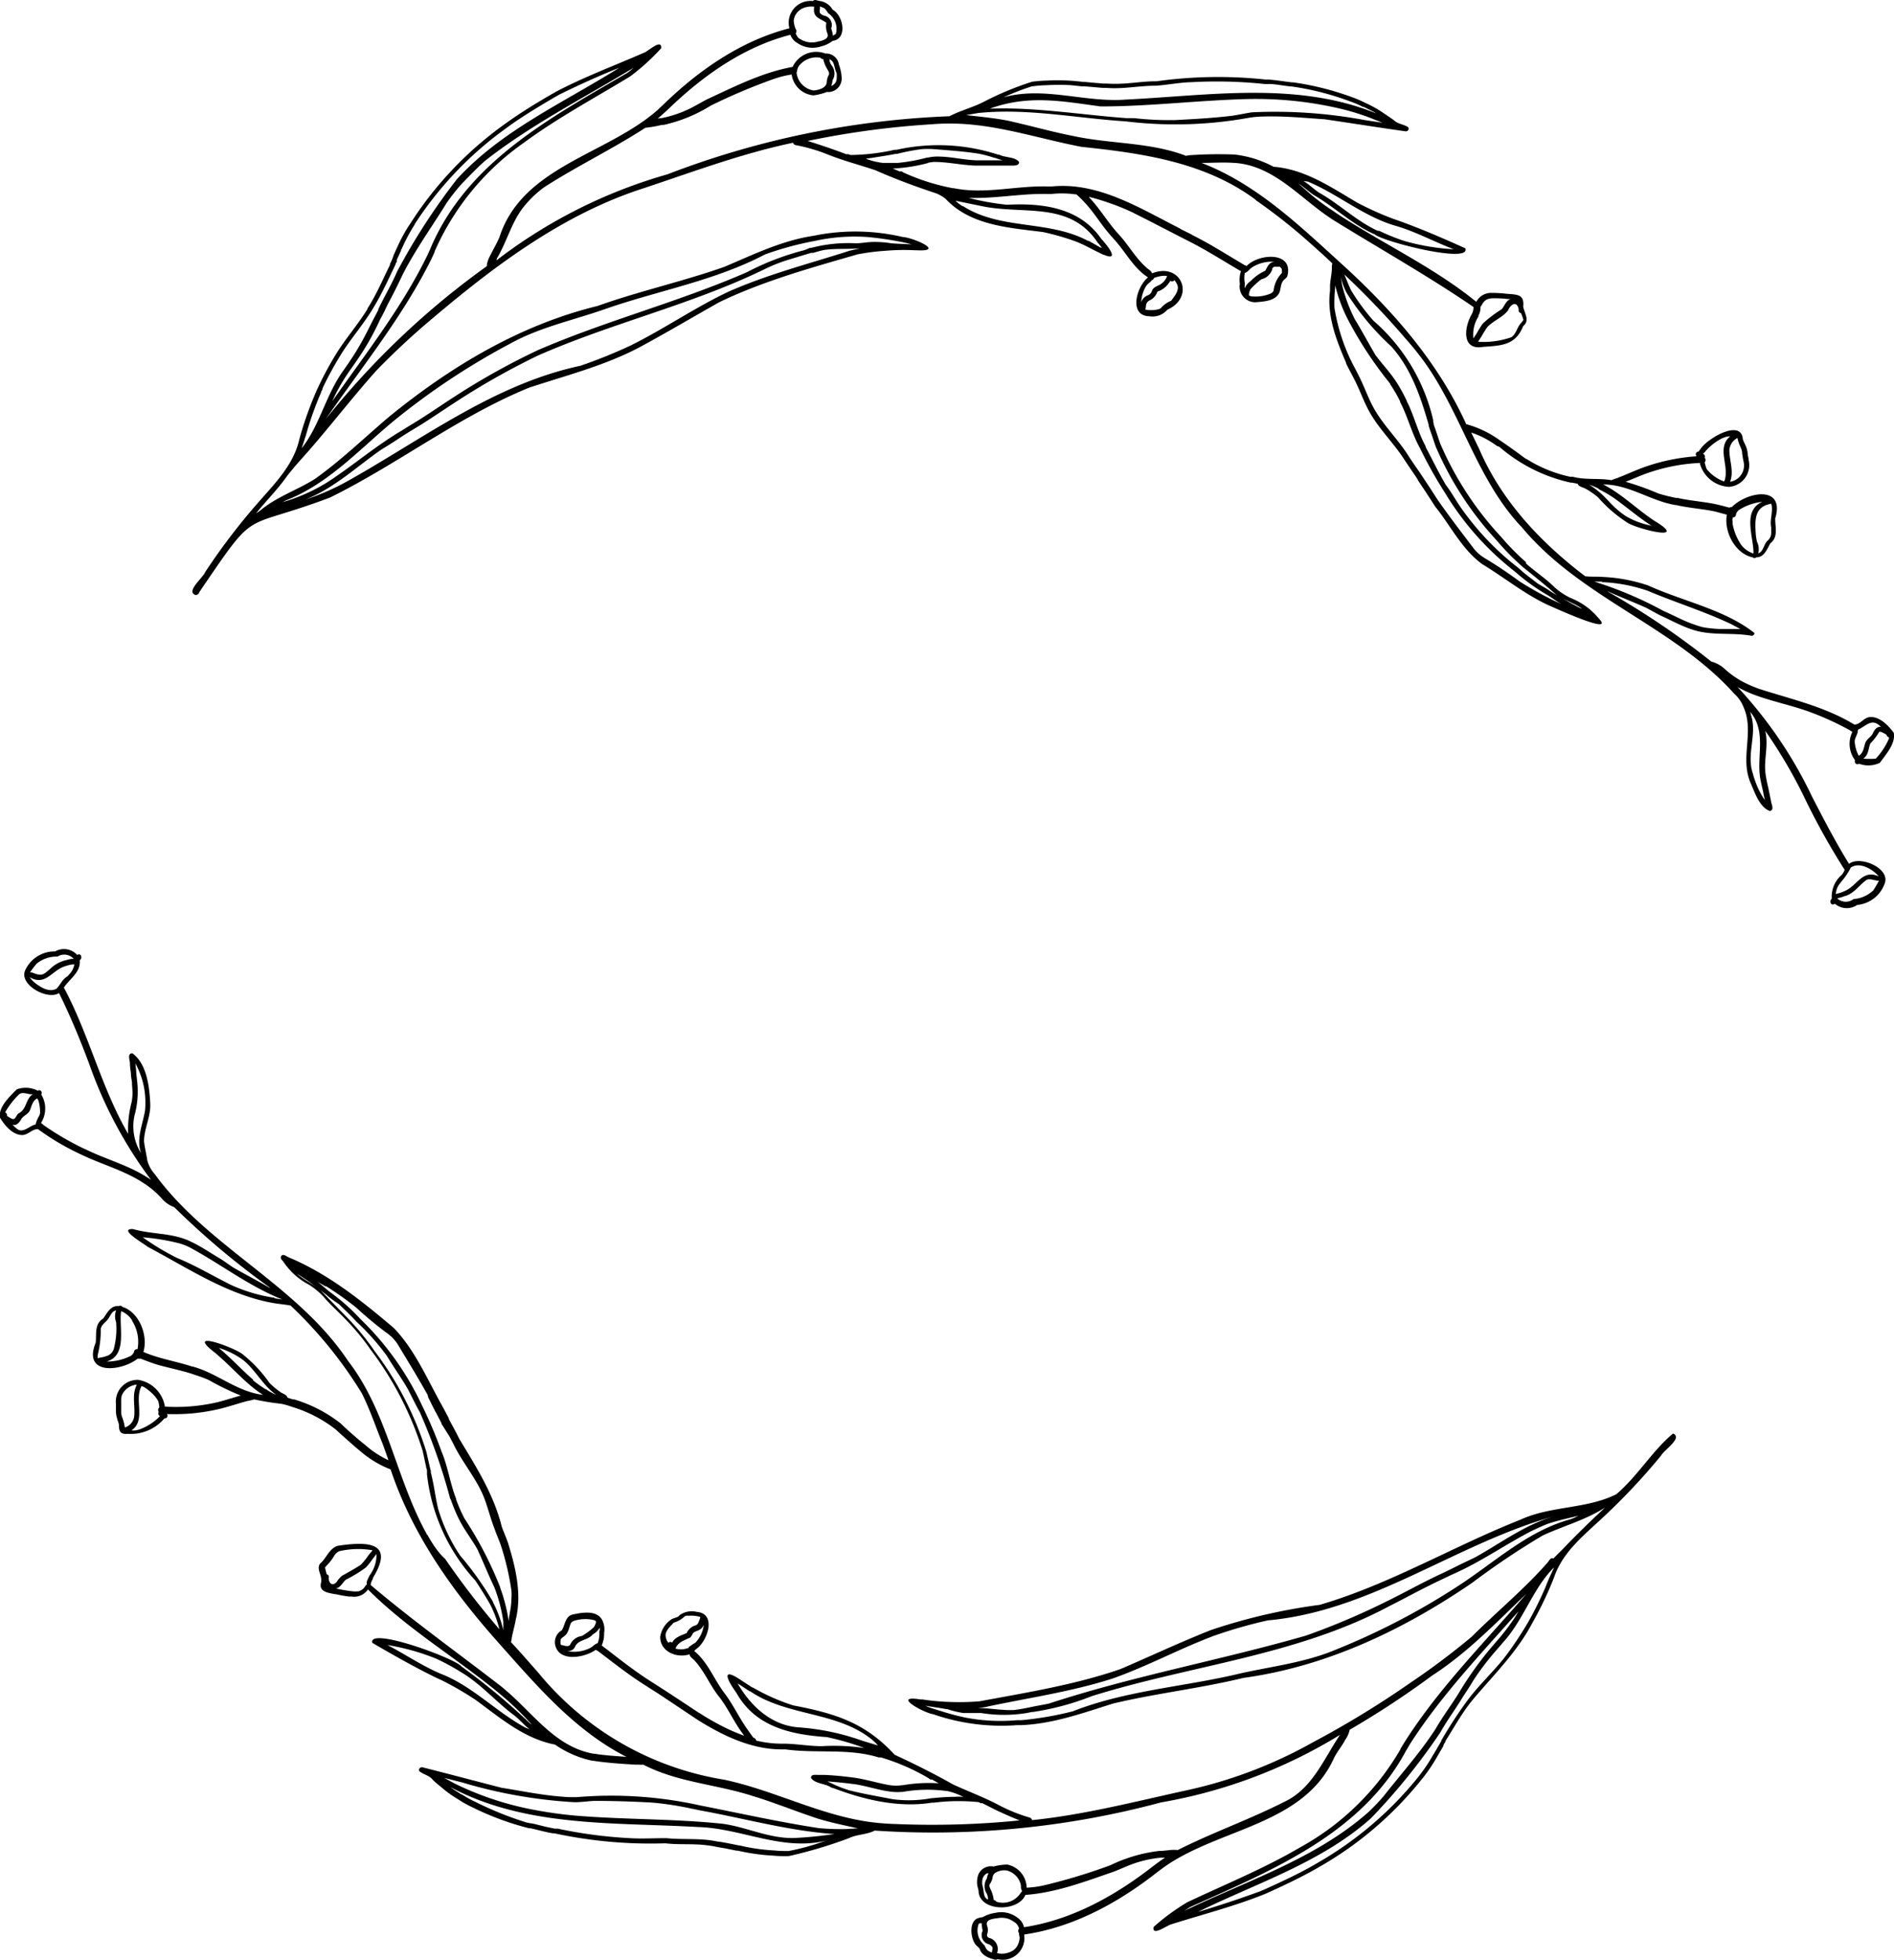 <svg xmlns="http://www.w3.org/2000/svg" viewBox="0 0 212.38 219.66"><g id="Слой_2" data-name="Слой 2"><g id="Слой_1-2" data-name="Слой 1"><path d="M212.35,82.13c-.6-.82-1.63-1.88-2.72-1.75-.66.08-1,.8-1.69.84-3.26-2-7.05-2.84-10.66-4h0a16.25,16.25,0,0,1-1.77-.76l0,0A10.16,10.16,0,0,1,193.42,75h0a3.52,3.52,0,0,0-1.53-.85,88.82,88.82,0,0,0-11.68-7.88l.18.06c1.38.62,2.79,1.16,4.17,1.78h0c.56.29,1.1.61,1.66.89h0c1.13.51,2.23,1.12,3.4,1.52h0l.18.06h0c2.14.71,4.42.28,6.6.68a.31.31,0,0,0,.33-.31c-3.36-2.65-8-3.54-11.92-5.33h0a18.51,18.51,0,0,0-5-.95h0c-.68-.06-1.38,0-2.06-.08-5-3.8-9.39-8.45-11.89-14.28v0l-.89-1.83a10.41,10.41,0,0,1,2.7,1.37l0,0,.31.21L168,50l.15.1a18.15,18.15,0,0,0,8,4h.15l.61.12c.12.35.62.39.9.57h0a4.43,4.43,0,0,1,.59.36h0a7.94,7.94,0,0,1,.8.6h0l0,0h0l0,0a15.37,15.37,0,0,0,3.39,2.9c1.23.69,6.88,2.11,2.9-.29h0l-.09-.06h0c-1.91-1.28-3.56-2.94-5.63-4,2.93,0,5.34,1.87,8.17,2.32h0l.07,0h0c1.3.3,2.65.4,4,.65.55.11,1.08.28,1.63.42-.36,1.88.93,4.38,2.89,4.78a.28.28,0,0,0,.4,0c.91,0,1.21-.92,1.58-1.57.92-.69.54-1.81.55-2.79h0c1.14-3.79-3.19-3-4.88-1.26a.34.34,0,0,0-.26.05c-.64-.17-1.29-.35-2-.48h0c-1.27-.22-2.56-.33-3.81-.61h0l-.16,0h0a19.3,19.3,0,0,1-2-.5A31.5,31.5,0,0,0,182.29,54c.85-.33,1.67-.71,2.53-1a20.33,20.33,0,0,1,5.81-1.11s0,.08,0,.13h0a3.59,3.59,0,0,0,3.23,2.55,2.44,2.44,0,0,0,2.22-3c0-.21-.07-.41-.1-.61h0v0h0s0-.05,0-.08h0a3,3,0,0,0-.24-.94h0l-.16-.34h0a2.39,2.39,0,0,1-.15-.37h0a.06.06,0,0,0,0,0h0v0a0,0,0,0,1,0,0h0c-.18-2.37-4.11,0-4.78,1.14h0c-.07.08-.12.17-.19.25a.3.3,0,0,0-.21.52,22.14,22.14,0,0,0-5.68,1.15h0c-1.07.37-2.09.86-3.15,1.26l.05,0a7.19,7.19,0,0,0-.78.27c-1.43-.25-2.91,0-4.32-.38h-.05l-.24,0h0a15,15,0,0,1-4.91-2l0,0-.06,0,0,0c-.87-.65-1.74-1.28-2.63-1.89l0,0-.09-.06,0,0-.31-.21,0,0a11.68,11.68,0,0,0-3.67-1.74c-3.25-7.15-8.53-13.06-14.32-18.28-4.65-4.24-9.38-8.71-15.36-11,1.22,0,2.43-.09,3.65,0h.09c4.3.31,7.17,3.78,10.51,6.05h0l0,0h0l.46.31c5.25,3.25,10.75,6.34,15.79,9.79a1.63,1.63,0,0,1-.21.83h0s0,0,0,0h0c-.84,1.45-1.15,4.07,1.29,3.64,2.07-.15,3.62-.17,4.49-2.33.79-.64.13-1.43,0-2.2.15-1.31-.62-1.33-1.68-1.41h-.07a14.89,14.89,0,0,0-1.64-.11h-.14a1.87,1.87,0,0,0-1.73,1c-4.78-3.89-10.5-6.52-15.64-9.9h0l-.48-.33,0,0a24.39,24.39,0,0,1-2.76-2.09s0,0,0,0c-.35-.32-.7-.63-1.06-.92l.19.11h0c.54.37,1,.82,1.56,1.18h0c2.31,1.34,4.25,3.24,6.7,4.35h0l.06,0c.71.8,10.89,3.4,10.2,1.6-2.51-1.13-5.11-2.26-7.73-3.18h0l-.43-.15,0,0a34.78,34.78,0,0,1-4-1.81c-2.93-1.73-5.85-3.73-9.35-4a12,12,0,0,0-4.39-1.37h0a46.81,46.81,0,0,0-4.74.06H134c-.33,0-.67,0-1,.09-4-1.54-8.41-1.32-12.58-2.21h0c-2.52-.49-5-1.21-7.48-1.75h0c-1.52-.29-3.06-.43-4.6-.61l1.33-.23h0c5.51-.57,11,.58,16.53.93h0l.7.08h0A46.23,46.23,0,0,0,140,13.21l.38-.06h0a11.88,11.88,0,0,1,1.33-.09h0c2.29-.07,4.56.16,6.84.31,3,.44,6.07.93,9,1.34.26.08.53-.22.35-.45-.5-.35-1.17-.34-1.63-.81-.38-.27-.77-.53-1.16-.79l0,0a12.54,12.54,0,0,0-2-1.12l0,0a12.88,12.88,0,0,0-1.67-.71h0A32.23,32.23,0,0,0,145,9.23h-.16c-.86-.1-1.72-.25-2.58-.31h-.32a49.73,49.73,0,0,0-12.25.19h-.12c-1.2,0-2.39.19-3.6.26h-.08a14.1,14.1,0,0,1-1.72,0h0l-.39,0h0l-1-.08h0l-1.17-.11h-.17a22.47,22.47,0,0,0-4-.15,16.21,16.21,0,0,0-1.7.13h0a34.16,34.16,0,0,0-5.21,2.14c-1.29.7-2.82,1.08-4.07,1.73a98.42,98.42,0,0,0-31.62,6.51,56.93,56.93,0,0,0-19.15,9.63L55.7,29v0c1.15-1.9,1.66-4.16,3.09-5.9A12.07,12.07,0,0,1,61,21c3.69-2.38,7.68-4.29,11.37-6.68A12.49,12.49,0,0,0,74.2,14h0l.06,0h.16a17,17,0,0,0,5.28-2.16,64.85,64.85,0,0,1,6.93-2.94,11.31,11.31,0,0,1,2.15-.55l0,.06a2.72,2.72,0,0,0,2.43,2.28,6.43,6.43,0,0,0,1.51-.38,1.51,1.51,0,0,0,1.66-1.5h0a4.71,4.71,0,0,0-.31-1.56h0A1.44,1.44,0,0,0,92.55,6a2.91,2.91,0,0,0-3.67,1.5c-3.36.6-6.48,2.19-9.55,3.61h0c-.46.23-.89.49-1.34.73l0,0a13,13,0,0,1-3.8,1.4h-.08l-.09,0h0l-.28.06c.28-.23.55-.48.82-.72l0,0,.36-.33,0,0c3.87-3.74,8.45-7,13.71-8.35a1.72,1.72,0,0,0,.78.92l0,0A3,3,0,0,0,92,5.22h0a3.53,3.53,0,0,0,1.37-.64c1.7-.22,1.19-2.85,0-3.49A2,2,0,0,0,92,.12c-.27,0-.65-.26-.84,0a2.44,2.44,0,0,0-2.64,3.05C83.11,4.56,78.36,7.86,74.4,11.71h0l0,0h0l-.31.29h0c-.11.09-.21.19-.31.29l0,0C68.1,17.34,58.57,18.62,56,26.6h0c-.06.13-.12.27-.19.41h0c-.27.57-.59,1.11-.86,1.67h0a2.87,2.87,0,0,0-.37,1.16A90.4,90.4,0,0,0,36.51,47c4.09-5.89,8.68-11.55,11.88-18a.05.05,0,0,0,0,0c.12-.26.24-.52.35-.78v0s0,0,0-.05a29.27,29.27,0,0,1,10-12.17h0c3.78-2.79,7.93-5,11.93-7.44h0a24.74,24.74,0,0,0,3.47-3.15c.09-1.15-1.48.36-1.93.5-3.29,1.44-6.69,2.7-9.88,4.38h0c-1.86,1.06-3.69,2.17-5.44,3.41l0,0,0,0h0l-.64.46h0A40.53,40.53,0,0,0,46,25.07l0,0-.07.11,0,0-.09.13h0l-.06.09h0a17.81,17.81,0,0,0-1.22,2.28h0l-.09.18-.33.74s0,0,0,0L44,29h0l-.05.12s0,0,0,0a.37.37,0,0,1-.05.11h0l-.12.26,0,0a.93.93,0,0,1-.05.1l0,0a.93.93,0,0,0,0,.1s0,0,0,0c-.76,1.54-1.44,3.13-2.34,4.6h0l0,0h0l-.18.28h0a.21.21,0,0,1,0,.06h0c-1.12,1.83-2.56,3.43-3.66,5.27h0a37.4,37.4,0,0,0-2.1,4l0,0a40,40,0,0,0-1.88,5.32h0c-.61,2.73-2.52,4.73-4.32,6.77a71.83,71.83,0,0,0-6.23,8.11l0,0c-.24.66-2.26,2.22-1.07,2.6a.47.47,0,0,0,.41-.35c6.63-9.71,4.45-6.74,14.64-10.58,7.63-3.76,14.43-9.09,22.33-12.32h0C63.53,42.07,67.73,41,71.57,39h0c3-1.61,6-3.39,9-5.08h0l.38-.19C85.8,31.44,91,30,96.16,28.51h0s0,0,0,0h0a24.71,24.71,0,0,1,3.11-.4h0a24.39,24.39,0,0,1,3.31-.06h.2c3.33.18-.46-1.44-1.57-1.49h0a23.3,23.3,0,0,0-9.48-.23h0l-.26.05h0l-.25.05h0c-3.54.53-6.71,2.09-10,3.48-4.67,1.65-9.53,2.71-14.2,4.38h0c-8.76,2.14-16.53,6.82-23.46,12.48-2.74,2.33-5.33,4.84-8.26,6.92-2,1.26-4.31,2-6.14,3.55l-.45.3c1.1-1.36,2.34-2.6,3.35-4v0c.28-.42.64-.79.94-1.19h0L34,51.22c2.64-2.94,5.41-6.57,8.2-9.68a82.66,82.66,0,0,1,6.28-5.84h0c7.09-6,14.73-11.72,23.66-14.59h0l0,0h0c5.55-1.84,11-3.9,16.79-5.11a.4.4,0,0,0,.37.28,19.07,19.07,0,0,1,3.43,1h0c1.77.72,3.62,1.19,5.43,1.8h0l0,0h0c2.26,1,4.54,1.84,6.87,2.61h0l0,0h0a4.77,4.77,0,0,1,1,.59h0c2.78,3,7.11,3.24,10.93,3.73a28.14,28.14,0,0,1,3.23.9,11.69,11.69,0,0,1,1.47.61h0l1.34.68h0l.11.05,0,0,.19.1,0,0,.41.2h0l.06,0h0c1.94.83.26-1.21-.25-1.74h0c-2.44-3.55-6.61-4.07-10.6-3.86a28.71,28.71,0,0,1-4.3-.77c2.94.1,5.85-.5,8.8-.44h0l.26,0h0l.24,0h0a11.41,11.41,0,0,1,2.8.06,13.43,13.43,0,0,1,1.18,1.2c1,1.14,1.77,2.46,2.81,3.58h0l.15.17h0c1.32,1.41,2.21,3.28,3.87,4.34-1.26,1-2.24,4.31.17,4.36a2.17,2.17,0,0,0,2-.74c3.18-1.4,1.57-5.39-1.72-4.07-.09-.32-.47-.46-.68-.7h0c-1.22-1.08-2-2.56-3.11-3.73h0l-.14-.16h0c-1-1.13-1.81-2.46-2.82-3.6l0,0-.35-.39c.72.17,1.43.39,2.13.63h0A25.58,25.58,0,0,1,127,23.81h0l.21.11,0,0,.2.1h0c2,1,3.89,2,5.86,3l0,0c2,1,3.92,2.24,5.88,3.38a3.05,3.05,0,0,0-.12,1.41v0h0a1.76,1.76,0,0,0,1.73,2.07c.93-.08,2.26-.12,2.7-1.09.15-.37.14-.8.32-1.16s.44-.38.56-.65c.79-2.83-3.21-2.59-4.55-1.16a.28.28,0,0,0-.17-.07c-2-1.17-3.92-2.42-6-3.44l.05,0-1.27-.63.05,0c-4.54-2.28-9.24-5.31-14.53-4.78h-.2l-.22,0h0c-3.53-.11-7.06.91-10.56.19l-.11,0h0l0,0h0a24,24,0,0,1-5.58-1.78h0a.3.3,0,0,0-.34-.08l-.8-.34a18.54,18.54,0,0,0,4-.63H104a6,6,0,0,1,.72-.11c1.55,0,3.07.35,4.61.41,1.14,0,2.28,0,3.42,0h0l.24,0h.16l.22,0h.13c.29,0,.8,0,.77-.41-.46-.59-1.55-.46-2.22-.81h0l-.11,0h0a21.6,21.6,0,0,0-11.41-.55h-.06l-.1,0h-.06a23.16,23.16,0,0,1-4.89.58h0c-.16,0-.32-.15-.49-.07-1.44-.55-2.9-1.05-4.37-1.5a97.26,97.26,0,0,1,13.91-1.87h0a24.85,24.85,0,0,1,3.34-.05c4.6.25,9,1.73,13.47,2.58,6.84.72,13.86,1.71,19.55,5.95l-.05,0A64.13,64.13,0,0,1,146,26.45h0c1.14,1,2.27,2,3.4,3.07a1.41,1.41,0,0,0-.05.46h0c0,.69-.19,1.38-.21,2.07v0l0,.54s0,0,0,0c-.37,2.8.71,5.54,1.8,8.07h0l0,.07.07.14h0c.25.51.52,1,.78,1.51h0c.54,1,.94,2.13,1.46,3.18h0s0,0,0,0h0c1.07,2.26,3,4,4.29,6.06h0l.13.19h0l.17.25,0,0c.37.57.76,1.11,1.13,1.67h0l0,.06.89,1.33,0,0c.33.52.66,1,1,1.55l0,0,.05.08c1.74,2.15,3,4.8,5.28,6.47,2.5,1.51,4.77,3.38,7.45,4.62.43.17,7.49,3.44,5.68,1.53h0a7.82,7.82,0,0,0-3.19-2.34h0a7.7,7.7,0,0,1-1.8-1.19l0,0c-1-1-2.1-1.7-3.11-2.59h0l-.09-.08,0,0L171.1,63h0l-.07-.06h0l0,0h0a27.57,27.57,0,0,1-2.52-2.55l0,0c-.08-.09-.15-.18-.23-.26v0a36.52,36.52,0,0,1-6.77-10.38h0c-.21-.58-.39-1.16-.59-1.74l0,0c-.06-.15-.11-.31-.16-.46h0s0-.08,0-.12v0l-.05-.14v0l0-.08h0a0,0,0,0,1,0,0h0a.49.49,0,0,0,0-.11h0v0h0A21,21,0,0,0,154,35.94a23.71,23.71,0,0,1-2.47-3.35v0c-.3-.59-.52-1.22-.79-1.83A92.11,92.11,0,0,1,157.65,38h0l0,0h0a32.06,32.06,0,0,1,2.14,2.67l0,0c4.14,5.83,5.88,13.22,10.86,18.43,6.59,7.93,17,11.06,23.82,18.66l0,0a3.85,3.85,0,0,1,1,1.41h0c1.31,2.8-.39,5.69.81,8.54.49,1.11,1,2.76,2.18,3.19.56-.14.14-.79.12-1.16h0c-.08-.37-.15-.74-.23-1.11,0,0,0,0,0,0h0c-.06-.33-.15-.65-.22-1h0c-.08-.4-.15-.8-.19-1.2-.11-1.5.38-3,0-4.52a54.68,54.68,0,0,1,4.27,7.23l0,0a79.1,79.1,0,0,0,4.64,8.36,2.33,2.33,0,0,1-.32.55,3.24,3.24,0,0,0-1.13,2.69c-.34.28-.05.87.34.55a2.06,2.06,0,0,0,2.51.14,3.62,3.62,0,0,0,3.09-2.41c.65-1.72-2.81-3.17-4-2.19-1.51-2.44-2.84-5-4.15-7.54l0,0A48.42,48.42,0,0,0,194.83,77c.15.09.31.17.47.25h0a13.16,13.16,0,0,0,1.59.69h0c1.82.66,3.71,1.06,5.54,1.68h0l.32.11h0a32.8,32.8,0,0,1,4.64,2.1l0,0a1.83,1.83,0,0,0,.3.18l0,0s0,0,0,0l0,.07a0,0,0,0,0,0,0,3.05,3.05,0,0,0,.33,3.14.31.31,0,0,0,.08.38.29.29,0,0,0,.35,0,3,3,0,0,0,2.35-.1C211.48,84.53,212.59,83.34,212.35,82.13Zm-13.74-23c0,.17,0,.34,0,.51h0a1.16,1.16,0,0,1-.45,1c-.4.41-.41,1.18-1,1.38a1.87,1.87,0,0,0-.15-1.31v0a7.94,7.94,0,0,1-.13-.83h0v0h0c-.1-1.59-.18-3.1,1.74-3.42C198.86,57.35,198.42,58.24,198.61,59.11Zm-4.36-.82h0a3,3,0,0,1,.06-.32.32.32,0,0,0,.35-.33.89.89,0,0,1,.45-.57h0a5.94,5.94,0,0,1,2.51-.84c-2.32,1-.94,4-1,5.79a2.82,2.82,0,0,1-1.34-.92l0,0,0,0h0a6.12,6.12,0,0,1-1-2.42c0-.12,0-.23,0-.35h0Zm.57-9.21a5,5,0,0,0,.4,1.12l0,0h0a1.89,1.89,0,0,1,.13.48v0c0,.12,0,.23.05.35h0c0,.23.07.45.11.68v0A1.85,1.85,0,0,1,194,54c.46-1.2-.1-2.4-.08-3.62h0v0h0v0h0a1.84,1.84,0,0,1,.35-.84h0A2.38,2.38,0,0,1,194.82,49.08Zm-3.68,1.6,0,0h0a6.09,6.09,0,0,1,2-1.59l.35-.13h0a2.34,2.34,0,0,1,.53-.08c-1.62,1.3,0,3.43-.68,5.07a4.42,4.42,0,0,1-1.9-1.32h0l-.09-.14h0l0,0v0a5.45,5.45,0,0,1-.2-.69.37.37,0,0,0,0-.51.32.32,0,0,0-.19-.44ZM179.3,54.84h0l.09.05h0l.1.05h0l0,0h0a13.12,13.12,0,0,1,1.53.91c1.39,1,2.65,2.09,4.05,3h0l.11.07h0l0,0a9,9,0,0,1-2.89-1.08h0a10.88,10.88,0,0,1-1-.77h0c-.62-.54-1.14-1.19-1.75-1.74h0a9.08,9.08,0,0,0-1.34-1,8,8,0,0,1,1,.41Zm-9-20.13a.3.3,0,0,0,.25.38,4.78,4.78,0,0,1,.27.75.44.44,0,0,1-.08.15h0l-.2.24c-.44.47-.52,1.2-1.07,1.57h0a9.56,9.56,0,0,1-3.72.51v0h0l.06-.11h0l.19-.3,0,0c.14-.2.25-.42.38-.63l0,0,.14-.22,0,0a3.13,3.13,0,0,1,.29-.42h0l0,0c.69-.72,1.73-1.07,2.31-1.87C169.39,34.08,170.14,33.68,170.3,34.71Zm-4.52.77a.42.42,0,0,1,0-.1h0a1.88,1.88,0,0,0,.23-1,.7.7,0,0,0,.17-.24h0a1.59,1.59,0,0,1,.27-.37h0a1,1,0,0,1,.46-.27,2.34,2.34,0,0,1,.45-.07h.08a13.51,13.51,0,0,1,1.68.09h0l.27,0c-.53.18-.67.77-1,1.14a14.38,14.38,0,0,0-2.07,1.56,3.7,3.7,0,0,0-.35.5h0c-.17.26-.31.53-.47.79l0,0c-.07.1-.14.19-.2.29l0,0-.08.14A3.76,3.76,0,0,1,165.78,35.48ZM146.67,20.36c3.43,1.43,6.34,4,10,5h0c2.2.67,4.22,1.77,6.35,2.58a25.36,25.36,0,0,1-5.55-.93h0a23.75,23.75,0,0,1-2.82-1.14h0l-.08,0h0l-.08,0h0c-2.4-1.09-4.29-3-6.57-4.27-.61-.41-1.13-.93-1.76-1.31Zm-34.47-9.3h0l0,0h0a28.73,28.73,0,0,1,3.53-1.39h0l.09,0h0a13.48,13.48,0,0,1,1.56-.12h0a22.61,22.61,0,0,1,2.73,0h0l1.22.13h.07l.25,0h0l2,.17h.08l.33,0c1.83.16,3.63-.24,5.45-.24h.11c1.34-.1,2.67-.37,4-.4h0a51.26,51.26,0,0,1,8.22.21h.26l.49,0h0c.72.06,1.42.2,2.14.27h.09a31,31,0,0,1,6.34,1.59l.13.05h0a11.75,11.75,0,0,1,1.56.66l0,0,.09,0h0l.94.47h0a3.83,3.83,0,0,1,.44.25c-8.94-3.63-18.72-2-28.07-1.55-4.89.38-9.69-1.74-14.51,0Zm11.21.87c5.53,0,11.05-.7,16.58-.83h0a41.62,41.62,0,0,1,10.43,1.11h0a27,27,0,0,1,3.38,1.06h0l.24.1h0c.32.12.64.26,1,.39l-2-.3a54.93,54.93,0,0,0-12.66-.87c-.73.11-1.45.27-2.18.38h0c-2.14.26-4.31.38-6.46.49h0a35.19,35.19,0,0,1-4.59-.22h0l-.37,0h0l-.48,0h0c-5.1-.37-10.2-1.25-15.31-1.06C115.31,10.61,119,11.33,123.41,11.93ZM93.09,6.68a.87.87,0,0,1,.35.36h0c.15.38.2.8.38,1.18h0a2.69,2.69,0,0,1,0,.49h0a.92.92,0,0,1-.62.93A1.86,1.86,0,0,0,93.35,9h0a1.45,1.45,0,0,0-.07-1.64h0a.61.61,0,0,1-.07-.1h0a1.3,1.3,0,0,1-.17-.38A2.86,2.86,0,0,1,93,6.64ZM89.42,7.74a1.27,1.27,0,0,1,.18-.37h0A2.5,2.5,0,0,1,92,6.47a.31.31,0,0,0,.31.14,3.67,3.67,0,0,0,.48,1.18s0,0,0,0c.09.17.23.37.16.58a1.78,1.78,0,0,0-.24.87v0c-.09.65-.92.85-1.48.9a2.27,2.27,0,0,1-1.91-2C89.38,8,89.39,7.86,89.42,7.74Zm3.9-3.15Zm.36-.11h0ZM91.93.72a1.69,1.69,0,0,1,.27.11h0c.36.09.48.39.68.66a2.1,2.1,0,0,1,.85,2.29h0a.39.39,0,0,1-.1.08h0l0,0L93.39,4a2.81,2.81,0,0,0-.19-.81,1.07,1.07,0,0,0-.84-1.45.84.84,0,0,1-.43-.31h0C91.86,1.17,92,.94,91.93.72ZM89,2.32a2.12,2.12,0,0,1,.13-.51,1.83,1.83,0,0,1,1.23-1h0l.31-.06a2.66,2.66,0,0,1,.63,0C91.11,2,91.89,2,92.66,2.55a2.15,2.15,0,0,0,.11,1.18c.24.59-.43.78-.88.9h0l-.08,0h0a2.43,2.43,0,0,1-2.11-.27h0l0,0h0c-.26-.11-.36-.38-.48-.62a.38.38,0,0,0,0-.49A2.91,2.91,0,0,1,89,2.32Zm6.34,25.76c-4.59,1.48-9.28,2.67-13.69,4.63-3.57,1.69-6.85,3.93-10.37,5.73l0,0-.34.17h0l-.11.06h0A56.24,56.24,0,0,1,65.08,41h0c-9.73,2.07-17.69,8.24-26.24,13l0,0A26.62,26.62,0,0,1,34.22,56c3.19-1.24,5.72-3.64,8.48-5.57h0c.68-.42,1.36-.83,2-1.27h0l0,0h0l.56-.36h0c.71-.46,1.45-.88,2.16-1.33l0,0c1.43-.91,2.82-1.87,4.25-2.78h0l0,0h0a82.27,82.27,0,0,1,8.55-4.79l.38-.17c8.26-3.6,17.14-5.64,25.24-9.61a17.84,17.84,0,0,1,2.55-1l0,0,2-.61h0l.57-.17h0l.14,0h0l.1,0h0c.4-.12.8-.24,1.21-.32h0c1.24-.18,2.5-.08,3.74-.17h0l.28,0C96,27.92,95.7,28,95.37,28.08Zm-63.26,28c4.69-1.83,8.13-5.61,11.92-8.78A79.9,79.9,0,0,1,57.2,38.52h0c3.43-1.9,7.3-2.67,11-4h0c5.86-2,12.06-3.1,17.58-6h0A35.72,35.72,0,0,1,91.39,27h0l.23-.05h0l.25-.05h0a20.73,20.73,0,0,1,5.45-.33h0a38,38,0,0,1,3.81.56h0a11.2,11.2,0,0,1,1.11.27h0l.06,0c-.79-.06-1.57-.06-2.35-.13h0a11.88,11.88,0,0,0-2-.15h0c-.63,0-1.26.13-1.88.15h-.13a16.22,16.22,0,0,0-5,.52h0l-.14,0h0L90.3,28h0l-.15.05h0a29.92,29.92,0,0,0-6.4,2.46c-7.63,3.33-15.76,5.42-23.4,8.72A78.9,78.9,0,0,0,51.68,44h0l0,0h0l-.19.12h0c-1.38.88-2.72,1.8-4.09,2.68h0l-.2.13h0l0,0h0c-.63.4-1.28.78-1.91,1.18h0l0,0h0l-.19.12h0C42.09,50,39.58,52.19,36.79,54h0a19.87,19.87,0,0,1-5.13,2.29ZM70.34,8.17c-8.68,5.06-18.13,10.09-22.16,19.89l0,0c-.06.12-.11.24-.16.35h0c-2.85,5.94-7,11.2-10.76,16.56A20.14,20.14,0,0,1,39,41.86l0,0,.06-.09h0c.16-.24.33-.47.49-.7h0L39.6,41l0,0,.5-.72h0a29.43,29.43,0,0,0,2.51-4.44h0l.37-.7,0,0c.17-.33.32-.66.48-1h0C44,33.14,44.58,32,45.1,30.88h0c1.44-2.86,3.33-5.45,5-8.16h0a23.86,23.86,0,0,1,1.57-2l0,0,.09-.1,0,0c.85-.87,1.7-1.77,2.61-2.58h0l0,0h0C59.51,14,65.42,11,71.06,7.59,70.83,7.79,70.59,8,70.34,8.17ZM33.82,50.25c.12-.34.23-.68.34-1,0-.11.07-.21.1-.32s0,0,0,0c.11-.35.2-.71.31-1.06,0,0,0,0,0,0A36.53,36.53,0,0,1,36,44l0,0c0-.12.1-.23.16-.35l0,0,0-.11h0A38.14,38.14,0,0,1,38.07,40v0l.21-.35h0c1.14-1.8,2.56-3.4,3.64-5.24l0,0h0s0,0,0,0h0c.91-1.49,1.62-3.09,2.38-4.66h0l.06-.14h0c0-.09.08-.18.13-.27l0,0,0-.1s0,0,0,0l0-.1a.08.08,0,0,0,0,0l.24-.53,0,0,.24-.53h0c0-.06,0-.12.07-.17h0l.06-.14s0,0,0,0a19.71,19.71,0,0,1,1.4-2.6h0l0-.05h0s0,0,0,0h0a.86.86,0,0,0,.07-.1h0a40.1,40.1,0,0,1,9.94-10.47h0l.64-.47h0c1.65-1.17,3.39-2.21,5.13-3.23h0l.32-.18,0,0,.14-.08h0c2.2-1.08,4.44-2.1,6.71-3-6.22,3.91-13.2,7-18.21,12.49h0a70.82,70.82,0,0,0-6.72,10.38h0c-.62,1.44-1.43,2.79-2.1,4.2h0s0,0,0,0h0l0,.09,0,0q-.51.95-1,1.92h0l0,0h0A32.26,32.26,0,0,1,39.55,40h0l0,0h0l0,0h0c-.14.21-.29.42-.43.64v0l0,0h0c-.17.26-.36.51-.53.77h0C36.53,44.19,35.89,47.66,33.82,50.25ZM131.69,31.4a1.93,1.93,0,0,1,.31.49,1.16,1.16,0,0,1,.08.32v0c0,.57-.44,1.06-.75,1.5a2.89,2.89,0,0,0-1.15.82l-.16.1h0l-.28.07h0a3.4,3.4,0,0,1-1.31,0,2.79,2.79,0,0,0,.07-.4v0a.71.71,0,0,1,.37-.61h0a1.66,1.66,0,0,0,.91-1,2.58,2.58,0,0,0,1.45-1.22A.31.31,0,0,0,131.69,31.4Zm-2.51,0a.32.32,0,0,0,.21-.24h0a3.82,3.82,0,0,1,.82-.22h0a2.09,2.09,0,0,1,.66,0,1.79,1.79,0,0,1-.87,1h0c-.3.15-.67.27-.81.61a.76.76,0,0,1-.46.54h0a1.25,1.25,0,0,0-.76.78,3.79,3.79,0,0,1,.55-1.81h0C128.7,31.8,129,31.63,129.18,31.37ZM143.61,30a.24.24,0,0,0,.09.08,1.77,1.77,0,0,1,.05.51,3.38,3.38,0,0,0-.94,2h0s0,0,0,0v0a.71.71,0,0,1-.4.34h0a4.36,4.36,0,0,1-2.14.28h0a1,1,0,0,1-.23-.11,1.75,1.75,0,0,1,.17-.67,8.27,8.27,0,0,1,1.24-1.13,1.67,1.67,0,0,0,1.22-1.15h0s0,0,0-.05l0,0c.06-.21.31-.21.49-.21l.36,0h0Zm-4,.59c.31-.1.5-.43.77-.61a4.06,4.06,0,0,1,2.56-.63c-.64,0-.83.58-1.06,1a5,5,0,0,0-1.61,1.13,1.86,1.86,0,0,0-.69.83,1.42,1.42,0,0,1,0-.35v0a2.35,2.35,0,0,1,0-.26h0A2.94,2.94,0,0,1,139.59,30.58Zm-29.54-7.49c4.68,1,9.87-.61,13,4.07h0c.17.19.32.39.48.59l-.09,0h0l-.14-.06h0L122.08,27h0L122,27h0c-4.4-2.36-9.8-1.2-14-3.89h0l-.07,0h0a5.2,5.2,0,0,1-.79-.61ZM97.94,17.67c.82-.14,1.65-.25,2.47-.42h0l.17,0h0a23,23,0,0,1,2.75-.53h0a9.75,9.75,0,0,1,1.43,0h0c1.66.14,3.32.24,5,.51h0a13.43,13.43,0,0,1,1.76.47h0l.07,0,0,0,.28.1h0l.55.17c-1,0-1.94,0-2.9,0h-.06c-1.53-.06-3-.46-4.58-.42a5.63,5.63,0,0,0-.81.11s0,0,0,0l-.1,0h0a20.39,20.39,0,0,1-3.3.6h0c-.55,0-1.11,0-1.67,0h0a7.55,7.55,0,0,1-1.9-.47Zm76.14,49.57a40,40,0,0,1-3.67-2.06h0c-1.28-.94-2.58-1.82-3.94-2.63h0l-.13-.09a4.43,4.43,0,0,1-1-.87h0c-1.35-1.78-2.72-3.55-4-5.38l0,0-.07-.09h0s0,0,0,0h0l-.06-.1,0,0c-.31-.46-.6-.94-.91-1.4l0,0c-.28-.42-.55-.84-.83-1.25l0,0-.09-.14h0a.22.22,0,0,1-.05-.08l0,0-.93-1.35,0,0-.22-.33h0L158,51.2h0c-1.23-2-3-3.61-4.09-5.71v0h0c-.53-1-.93-2.14-1.45-3.18h0c-.29-.59-.6-1.17-.9-1.75h0c0-.06-.05-.12-.08-.17h0l-.06-.12h0a21.71,21.71,0,0,1-1.78-5.74v0a11.23,11.23,0,0,1,0-1.16h0c0-.44.07-.89.08-1.35h0c0-.08,0-.15,0-.23a1.62,1.62,0,0,0,0,.19h0a17.36,17.36,0,0,0,1.35,3.69A43.06,43.06,0,0,0,155.88,43h0s0,0,0,0h0l0,.05,0,0,.09.14h0a16.5,16.5,0,0,1,1,1.74h0A.91.91,0,0,0,157,45h0l0,0h0l0,.06h0l0,0h0v0c.87,1.66,1.3,3.51,2.22,5.16h0l0,0h0A49,49,0,0,0,162,55.19h0a32.5,32.5,0,0,0,7.9,8.9l0,0a22.76,22.76,0,0,0,3.54,2.56h0c.57.33,1.09.75,1.67,1.08C174.76,67.55,174.41,67.4,174.08,67.24Zm.65-.49c.84.59,1.84.89,2.68,1.48a2.13,2.13,0,0,1-.35-.14h0a25.33,25.33,0,0,1-2.42-1.4ZM151,32.82a28.79,28.79,0,0,0,5,6l0,0c2.24,2.5,3.3,5.66,4.21,8.82h0a.36.36,0,0,0,0,.11h0l.05.12v.05h0c.05.13.09.27.14.4h0c.2.57.39,1.16.59,1.73h0a36.83,36.83,0,0,0,6.89,10.58l0,0a26.72,26.72,0,0,0,2.79,2.84h0l.06.06h0l.07.06,0,0,.08.06c1.24,1,2.5,2,3.72,3.09-.25-.17-.52-.31-.78-.49h0c-.46-.33-1-.59-1.44-.88h0c-.67-.53-1.35-1-2-1.61l0,0-.14-.12h0a30.86,30.86,0,0,1-6.5-6.85h0c-.55-.8-1-1.64-1.61-2.43h0c-.81-1.38-1.51-2.83-2.26-4.24h0a.2.2,0,0,1,0-.08h0c-.85-1.54-1.25-3.27-2-4.82h0l-.12-.24h0l0-.05h0a.91.91,0,0,1-.07-.14h0a20.19,20.19,0,0,0-1-1.82l-.12-.18c-.69-1.07-1.59-2-2.33-3h0l0,0h0c-.79-1.35-1.53-2.73-2.34-4.06h0a17.71,17.71,0,0,1-1.38-3.72h0c-.06-.32-.11-.65-.15-1C150.45,31.53,150.67,32.2,151,32.82Zm28.65,32.44h.19a17.77,17.77,0,0,1,4.63.86h0l.23.07h0c3.12,1.33,6.39,2.32,9.45,3.78l1,.53c-.79,0-1.58,0-2.37,0h0a15.3,15.3,0,0,1-1.79-.19A7.73,7.73,0,0,1,190,70h0l-.19-.06h0c-1.14-.4-2.2-1-3.31-1.48h0a42.68,42.68,0,0,0-7.73-3.27l.88,0Zm30.43,34.51a3.55,3.55,0,0,1-2.23,1,1.44,1.44,0,0,1-1.83-.06.35.35,0,0,1,.14-.06h0a3.28,3.28,0,0,0,.63-.19h0c1.11-.26,1.67-1.27,2.55-1.86.45-.15.91.13,1.35.11A9.55,9.55,0,0,1,210.07,99.77Zm-.4-1.77h0Zm-2.13-.77c1-.66,2.42.18,3.13,1-1.79-.78-2.33.87-3.65,1.56-.21.11-.45.19-.67.28h0a1.67,1.67,0,0,1-.32.08h0l-.19.06a2.55,2.55,0,0,1,.11-.55v0a0,0,0,0,1,0,0h0a1.72,1.72,0,0,1,.21-.43h0c.1-.15.21-.29.32-.43h0v0h0A7.62,7.62,0,0,0,207.54,97.23ZM197.45,87.6h0c.07.36.16.72.24,1.08h0c.06.35.14.7.21,1h0v0h0l-.16-.23h0a9.08,9.08,0,0,1-1-2.13h0c-.08-.22-.14-.44-.2-.66h0c-.72-2.14.5-4.35-.18-6.46v0a2.11,2.11,0,0,0-.12-.43C198.21,82.09,196.84,85,197.45,87.6Zm11-2.88a1,1,0,0,1-.13-.22h0a4.06,4.06,0,0,1-.34-1.27h0v0a1.09,1.09,0,0,1,.05-.44c.07-.19.17-.38.23-.57h0a1.63,1.63,0,0,0,.08-.43c1-.47,1.57-1.36,2.58-.31-.48-.09-.76.38-.93.75s-.63.57-.81,1S209,84.39,208.41,84.72Zm3.39-2a7.8,7.8,0,0,1-1.51,2.32,10.75,10.75,0,0,1-1.39,0,2.39,2.39,0,0,0,.23-.22h0s0,0,0,0h0c.37-.42.35-1,.56-1.49a6.57,6.57,0,0,0,1-1.31l.16,0h0a3.17,3.17,0,0,1,.66.34.3.3,0,0,0,.22.26Z"/><path d="M18.23,159.21h0l.21-.23h0a.3.3,0,0,0,.27-.49,22,22,0,0,0,5.77-.54h0c1.11-.26,2.17-.63,3.26-.92h0a6.18,6.18,0,0,0,.77-.18,28.3,28.3,0,0,0,3,.49h0a7.53,7.53,0,0,1,1.21.34h0l0,0h0l.23.07h0l0,0a15.13,15.13,0,0,1,4.67,2.45h0a0,0,0,0,1,0,0h0c.77.71,1.56,1.41,2.36,2.1h0l.08.07h0l.27.22,0,0a11.66,11.66,0,0,0,3.47,2.11c2.49,7.46,7.12,13.88,12.33,19.69,4.18,4.7,8.42,9.64,14.12,12.53-1.22-.1-2.43-.16-3.63-.36h0l-.09,0h0c-4.27-.76-6.76-4.54-9.87-7.15h0l-.41-.35c-4.89-3.78-10-7.43-14.68-11.4,0-.27.15-.5.25-.73h0a.3.3,0,0,0,0-.08h0l0,0h0c2.51-4.07-.72-4.08-3.93-3.59-1,.29-1.28,1.41-2,2-.41.56.16,1.23.13,1.84h0a1.92,1.92,0,0,1,0,.24h0c-.34,1.06.76,1.19,1.53,1.34h0l.08,0c.5.11,1,.21,1.52.27h.07l.22,0h0a1.86,1.86,0,0,0,1.82-.8c4.35,4.37,9.76,7.59,14.52,11.48h0l.45.38h0a33.28,33.28,0,0,1,3.41,3.31l-.18-.13h0a74.77,74.77,0,0,0-7.71-6.4c-.6-.87-10.5-4.52-10-2.65,2.37,1.38,4.85,2.79,7.35,4l.41.18,0,0a35.62,35.62,0,0,1,3.83,2.22c2.74,2,5.43,4.34,8.89,5a11.5,11.5,0,0,0,4.22,1.82h0l.11,0c1.54.24,3.09.33,4.63.43h.43a3,3,0,0,0,.52,0c3.85,2,8.22,2.2,12.28,3.52h0c2.45.74,4.82,1.72,7.26,2.52h0c1.49.46,3,.76,4.52,1.1l-1.35.08h0a26.08,26.08,0,0,1-3.06-.11h0c-4.45-.68-8.86-1.67-13.29-2.54h0a45.87,45.87,0,0,0-13.78-.93h-.36a9.77,9.77,0,0,1-1.32-.05h0c-2.3-.17-4.54-.64-6.8-1h0c-2.93-.75-5.92-1.55-8.82-2.28-.25-.1-.55.17-.4.42.46.39,1.13.46,1.53,1h0c.34.31.7.61,1.06.9h0a11.17,11.17,0,0,0,1.64,1.18h0l.22.14h0a12.22,12.22,0,0,0,1.54.85,31.6,31.6,0,0,0,6.32,2.33h.16c.85.19,1.68.43,2.53.57h0l.16,0h0a51.08,51.08,0,0,0,12.33,1.12h.12c1.2.14,2.42.07,3.61.13h.09a16.59,16.59,0,0,1,1.71.2h0c.45.1.91.17,1.36.25h0l1.18.24h.08l.07,0h0a23,23,0,0,0,4,.56,14.06,14.06,0,0,0,1.72.05h0a51.32,51.32,0,0,0,6.72-2c.91-.45,2.06-.4,2.91-.86a98.55,98.55,0,0,0,32.12-3.16,56.75,56.75,0,0,0,20.06-7.57c-1.83,2.7-3.08,6-6.19,7.48h0c-3.92,2-8.08,3.45-12,5.43a5.08,5.08,0,0,0-.87,0h.05l-1,.1H130a17.09,17.09,0,0,0-5.48,1.6h0a64.46,64.46,0,0,1-7.21,2.2h0a10.82,10.82,0,0,1-2.19.32l0-.07a2.7,2.7,0,0,0-2.17-2.52h0a6.16,6.16,0,0,0-1.54.22,1.51,1.51,0,0,0-1.81,1.32h0a2.24,2.24,0,0,0,.08,1.15h0a3.11,3.11,0,0,1,.06.44h0c.28,2.18,4.47,2.17,5.24.27,3.4-.24,6.67-1.49,9.87-2.59h0c.48-.18.94-.39,1.41-.58h0a12.84,12.84,0,0,1,3.9-1h.08l.14,0h0l.25,0c-.31.2-.6.41-.9.63l0,0-.39.29,0,0c-4.24,3.31-9.14,6.06-14.52,6.87a1.71,1.71,0,0,0-.64-1h0a3,3,0,0,0-2.56-.61,4,4,0,0,0-1.42.48h0a2.57,2.57,0,0,0-.4.08h0c-1.12.24-1,2-.54,2.79.13.29.43.44.6.69.18.66.91,1,1.51,1.15h0c.16.06.35.11.47,0a2.44,2.44,0,0,0,3-2.76c5.53-.8,10.59-3.58,14.94-7h0l0,0h0l.35-.26h0l.34-.25,0,0c6.17-4.43,15.78-4.71,19.16-12.37h0l.23-.39h0c.33-.54.7-1,1-1.58h0a2.85,2.85,0,0,0,.48-1.1,100,100,0,0,0,9.27-6.09h0c3.94-2.54,7.17-5.93,10.55-9.15-4.85,5.65-10.26,11-14.12,17.37l0,0,0,.05a29.27,29.27,0,0,1-11.25,11h0c-4.06,2.38-8.41,4.15-12.65,6.15h0a24.64,24.64,0,0,0-3.78,2.77c-.21,1.13,1.51-.2,2-.3,3.44-1.09,7-2,10.3-3.32h0l.32-.13h0c1.84-.83,3.68-1.69,5.44-2.68h0l.68-.39h0a40.1,40.1,0,0,0,11.26-9.65h0l.08-.1,0,0,.1-.12h0a18.51,18.51,0,0,0,1.61-2.39v0l.42-.72,0,0,.28-.48h0v0h0l0,0h0l0-.09s0,0,0,0l.06-.1v0a2.75,2.75,0,0,1,.17-.29h0v0h0l0-.07s0,0,0,0c.92-1.45,1.77-3,2.81-4.32h0l0,0h0l.24-.3h0c2.35-2.79,5-5.38,6.7-8.63l0,0a40.22,40.22,0,0,0,2.43-5.09h0c.89-2.65,3-4.44,5-6.28a71.88,71.88,0,0,0,7-7.38c.3-.61,2.49-2,1.34-2.47-2.31,1.91-4,4.82-6.37,6.81-3.37,1.67-7.32,1.27-10.75,2.85-7.58,3-14.65,7.25-22.5,9.54h0a64.16,64.16,0,0,0-12.24,2.84l0,0-.35.14h0c-3.19,1.28-6.32,2.74-9.47,4.1h0l-.4.16h0c-5.08,1.74-10.42,2.59-15.68,3.57h0a27.26,27.26,0,0,1-3.13.08h0a25.62,25.62,0,0,1-3.28-.29h0l-.22,0h0c-3.31-.53.35,1.5,1.43,1.66h0a23.45,23.45,0,0,0,9.43,1.22h0l.26,0h0l.25,0h0c3.57-.16,6.88-1.37,10.24-2.42,4.83-1.15,9.78-1.7,14.6-2.87h0c9.35-1.28,18-5.41,25.7-10.69a86.17,86.17,0,0,1,7.86-5.27c2.32-1.08,4.79-1.72,7-3.14-1.64,1.53-3.25,3.09-4.8,4.72h0l-1,1c-.27-.15-.44.17-.58.37-2.6,3-5.75,5.57-8.57,8.39l0,0a82.5,82.5,0,0,1-6.89,5.17h0a106,106,0,0,1-10.93,6.67l0,0A50.94,50.94,0,0,1,133,200.68h0c-5.73,1.25-11.41,2.73-17.27,3.33a.41.41,0,0,0-.34-.31,18.08,18.08,0,0,1-3.3-1.33h0c-1.69-.9-3.48-1.56-5.22-2.36h0l0,0h0c-2.14-1.21-4.33-2.3-6.55-3.33h0l0,0h0c-3.32-3.61-6.68-4.63-11.37-5.53a22.53,22.53,0,0,1-4.52-2h0l0,0h0l-.06,0h0l-1.19-.77h0l-.1-.07h0l-.14-.09,0,0-.38-.24h0l-.09-.05h0c-1.82-1-.35,1.2.08,1.77h0c2.13,3.84,6.09,4.72,10.15,5h0a28.76,28.76,0,0,1,4.23,1.23,23,23,0,0,0-4.76-.21h0c-1.36,0-2.72-.24-4.08-.28h-.5a12,12,0,0,1-2.8-.35.38.38,0,0,0-.31-.32h0c-.25-.32-.47-.66-.72-1h0l0,0h0c-.91-1.3-1.57-2.74-2.53-4h0c-1.17-1.54-1.86-3.49-3.39-4.72l.19-.19a0,0,0,0,1,0,0c1.3-.85,2.38-4,.11-4.19a2.33,2.33,0,0,0-1.94.37c-.2.28-.58.28-.87.44a2.86,2.86,0,0,0-1.3,2h0c0,1.66,1.87,2.41,3.3,1.94,0,.31.4.49.58.73h0c1.1,1.21,1.71,2.76,2.7,4h0c1,1.27,1.63,2.73,2.55,4h0l.29.4a21,21,0,0,1-2-.84h0l0,0h0A28.24,28.24,0,0,1,78.42,192h0l-.07,0,.05,0c-1.82-1.2-3.63-2.41-5.47-3.57h0c-1.9-1.21-3.65-2.62-5.46-4a3.14,3.14,0,0,0,.27-1.39h0v0a2.35,2.35,0,0,0-.19-1.41h0c-.57-1.18-2.22-.91-3.27-.68h0c-.91.16-.89,1.16-1.29,1.79a1.52,1.52,0,0,0-.66,1.89c.62,1.67,3.33,1.12,4.47.29a.38.38,0,0,0,.17.08c1.83,1.37,3.62,2.81,5.55,4h0c.39.26.79.51,1.19.76l0,0c1.51,1,3,2,4.5,3,2.83,1.77,6,3.31,9.4,3.32h0l.47,0h0c3.48.48,7.07-.15,10.45.9h0l.14,0h0l.11,0h0a23.86,23.86,0,0,1,5.38,2.35h0a.33.33,0,0,0,.34.12l.76.43a17.45,17.45,0,0,0-4,.21h-.07a4.9,4.9,0,0,1-1.43,0h0c-1.31-.23-2.59-.63-3.9-.83-1.12-.15-2.27-.27-3.41-.32h-.71c-.29,0-.8-.09-.8.33.39.63,1.49.63,2.13,1h0l.09.05h0l.22.1h0l.07,0h0c3.47,1.32,7.34,2.23,11.06,1.63h.2a22.6,22.6,0,0,1,4.93-.07h0c.17,0,.31.18.49.12.63.31,1.25.64,1.89.94h0c.77.35,1.54.7,2.31,1a98,98,0,0,1-14,.4h0a25.94,25.94,0,0,1-3.3-.3h0c-5.48-.88-10.45-3.53-15.86-4.67a33.92,33.92,0,0,1-20.82-12v0c-1-1.13-2-2.28-3.06-3.42a1.34,1.34,0,0,0,.09-.45h0c.13-.69.33-1.35.44-2,0,0,0,0,0,0,.73-2.92,0-5.91-.87-8.71h0l-.08-.21h0c-.19-.53-.4-1-.61-1.57h0v0c-.9-3.63-2.86-6.68-4.76-9.84h0a1.14,1.14,0,0,0-.1-.19h0l-.13-.27s0,0,0,0c-.28-.55-.58-1.08-.87-1.63h0l-.08-.16h0l0-.06h0l-.59-1.12h0c-1.71-3-3.13-6.47-5.58-9-3.64-3.08-7.35-6.06-11.8-7.92-.25-.11-.62-.45-.83-.11h0c-.11.21.07.41.21.54a7.83,7.83,0,0,0,2.92,2.65h0l0,0h0a8,8,0,0,1,1.65,1.37l0,0c.86,1,1.9,1.89,2.81,2.89h0l.08.08,0,0a.86.86,0,0,1,.13.14h0l0,0h0a26.92,26.92,0,0,1,2.22,2.77,37.19,37.19,0,0,1,5.83,11.29h0c.15.6.26,1.2.4,1.79,0,0,0,0,0,0,0,.15.07.3.11.44v0h0l0,.11h0l0,.12h0v.06h0l0,.14v0s0,0,0,.06v0a21,21,0,0,0,5.41,11.88h0c.6.9,1.18,1.82,1.71,2.76h0a13.19,13.19,0,0,1,1,2.72,91.19,91.19,0,0,1-6.09-7.9h0l0,0h0C49.1,174,48.47,173,47.91,172a.08.08,0,0,1,0,.05c-3.5-6.24-4.45-13.77-8.86-19.48-5.71-8.57-15.73-12.77-21.72-21l0,0a3.61,3.61,0,0,1-.81-1.5h0c-.11-.71-.28-1.41-.37-2.13v0c0-1.41.75-2.75.7-4.17-.09-1.94-.37-4.51-2-5.71-.62,0-.28.75-.28,1.13h0c0,.37.07.75.11,1.13h0v0h0c0,.34.08.67.12,1h0c0,.4.06.81.06,1.21v0a5.87,5.87,0,0,1-.1,1v0a11.94,11.94,0,0,0-.39,3.56c-3-5.16-4.39-11.15-7.21-16.4.66-1,1.92-1.71,1.78-3.07.36-.23.14-.86-.28-.58a2,2,0,0,0-2.48-.4,3.61,3.61,0,0,0-3.33,2.06c-.82,1.64,2.46,3.45,3.77,2.61C7.9,113.9,9,116.57,10,119.24l0,0a48.35,48.35,0,0,0,6.93,13c-.15-.1-.29-.2-.45-.29h0c-2.12-1.36-4.57-2-6.83-3.1h0l-.35-.16h0a32.37,32.37,0,0,1-4.41-2.58s0,0,0,0a1.31,1.31,0,0,0-.27-.21v0s0,0,0,0l0-.07,0,0a3,3,0,0,0,0-3.16.29.29,0,0,0-.39-.42,2.93,2.93,0,0,0-2.35-.15c-.8.82-2,1.89-1.91,3.12.51.87,1.42,2,2.52,2,.66,0,1.12-.69,1.77-.66a28.49,28.49,0,0,0,5,2.92c1.69.8,3.49,1.37,5.17,2.19h0a14.19,14.19,0,0,1,1.57.87.41.41,0,0,0,.11.07l0,0a10.29,10.29,0,0,1,2,1.69h0a3.31,3.31,0,0,0,1.42,1,89.26,89.26,0,0,0,10.8,9.07l-.19-.08c-1.3-.76-2.64-1.45-3.95-2.2h0c-.53-.34-1-.71-1.56-1.05l0,0h0c-1.06-.62-2.07-1.33-3.19-1.85l-.2-.1h0c-2-.92-4.25-.73-6.32-1.33-1.76-.07,1.24,1.65,1.66,2,4.49,2.37,8.9,5.36,14,6.28h0c.68.12,1.37.17,2,.29a47.78,47.78,0,0,1,8,9.85c.9,1.8,1.54,3.72,2.3,5.58h0c.23.63.46,1.27.68,1.91A10.86,10.86,0,0,1,41,162l0,0-.27-.22,0,0-.15-.12h0q-1.22-1-2.4-2.13h0a15.69,15.69,0,0,0-5.2-2.68h0l-.05,0h-.09l-.6-.19c-.08-.36-.57-.44-.84-.66h0A9,9,0,0,1,30.21,155h0l0,0h0a15,15,0,0,0-3.06-3.25c-1-.76-6.56-2.8-3-.1h0l.08.07h0l0,0h0a.6.6,0,0,0,.08.08h0c1.76,1.47,3.23,3.3,5.18,4.54-2.91-.34-5.11-2.42-7.88-3.17h0l-.07,0h0l0,0h0c-1.8-.6-3.71-.87-5.46-1.64.55-1.84-.46-4.47-2.38-5.06a.26.26,0,0,0-.38-.07c-.91-.11-1.31.78-1.75,1.39-1,.59-.73,1.75-.84,2.71h0c-1.5,3.67,2.85,3.25,4.73,1.77a.34.34,0,0,0,.26,0c.62.23,1.25.48,1.89.68h0c1.26.36,2.55.61,3.8,1h0c.67.23,1.36.44,2,.73h0A29.57,29.57,0,0,0,27,156.42c-.88.24-1.74.53-2.63.75h0a20.45,20.45,0,0,1-5.88.49,3.61,3.61,0,0,0-3-3A2.44,2.44,0,0,0,13,157.34h0l0,.64h0a0,0,0,0,0,0,0h0v.08h0a2.81,2.81,0,0,0,.14.95h0c0,.11.07.22.1.32h0a0,0,0,0,0,0,0h0a2.66,2.66,0,0,1,.1.38s0,0,0,0h0v0h0v0h0c0,.72.14,1.08,1,1A4.93,4.93,0,0,0,18.23,159.21Zm18.62,17.65a.29.29,0,0,0-.21-.4,6.66,6.66,0,0,1-.19-.77s0,0,0,0a3.38,3.38,0,0,1,.31-.35h0v0h0a5.67,5.67,0,0,0,.77-1.05l0,0a1.41,1.41,0,0,1,.49-.42h0a9.46,9.46,0,0,1,3.75-.11.71.71,0,0,1-.1.14h0l-.23.27,0,0c-.16.19-.29.4-.44.6l0,0c-.16.19-.31.38-.48.56h0l-.17.13h0c-.66.42-1.34.79-2,1.16h0a2.89,2.89,0,0,0-.6.7C37.32,177.78,36.89,177.56,36.85,176.86Zm4.56-.25,0,.06h0a3.72,3.72,0,0,0-.27.57,1,1,0,0,0,0,.35.85.85,0,0,0-.2.22h0a1.24,1.24,0,0,1-.78.56h0l-.18,0h0a1.5,1.5,0,0,1-.3,0h-.08a15.51,15.51,0,0,1-1.66-.27h0l-.27-.05c.55-.13.74-.69,1.13-1A15.06,15.06,0,0,0,41,175.71a3.9,3.9,0,0,0,.42-.48h0c.18-.22.34-.46.52-.7h0l0,0h0l.18-.22h0a1.47,1.47,0,0,0,.1-.13,3.86,3.86,0,0,1-.79,2.42h0Zm17.45,17c-3.27-1.78-5.89-4.63-9.42-6h0c-2.11-.89-4-2.19-6-3.23a26,26,0,0,1,5.42,1.51l0,0a25,25,0,0,1,2.75,1.48h0l.08.05h0c2.27,1.34,4,3.41,6.09,4.94h0l0,0h0c.56.47,1,1,1.62,1.48Zm33.28,12.86h0a25.12,25.12,0,0,1-3.71,1h0c-.53,0-1,0-1.57-.06h0a21.55,21.55,0,0,1-3.91-.56h-.06l-.26-.05h0c-.67-.14-1.34-.27-2-.38h0l-.09,0h0l-.33-.06c-1.79-.35-3.65-.14-5.47-.33h-.11c-1.33,0-2.68.08-4,0h0a51.33,51.33,0,0,1-8.1-1.07h0l-.17,0h0l-.16,0h0l-.49-.1h0c-.7-.13-1.38-.34-2.09-.49h-.09l-.5-.1h0A37.88,37.88,0,0,1,53.38,202h0l-.1-.05a10.42,10.42,0,0,1-1.46-.81h0l-.06,0h0c-.43-.28-.87-.53-1.27-.84,8.51,4.55,18.42,3.94,27.76,4.48,4.9.13,9.45,2.75,14.42,1.52ZM89.29,206h0c-2.85.17-5.46-1.19-8.23-1.58-5.51-.58-11.06-.46-16.58-.92h0a47.9,47.9,0,0,1-5.18-.76h0a34.51,34.51,0,0,1-8.37-2.86h0l-.22-.12,0,0-.91-.49,2,.51A54.78,54.78,0,0,0,64.42,202h0c.73,0,1.46-.11,2.2-.15h0c2.16,0,4.33.07,6.48.19h0a34.67,34.67,0,0,1,4.53.7h.05l.78.17h0c5,.9,10,2.31,15.11,2.66C92.1,205.78,90.7,205.93,89.29,206Zm21.34,6.2h0a1.79,1.79,0,0,1,.17.68l-.1,0a.8.8,0,0,1-.31-.39h0c-.11-.4-.11-.82-.24-1.22h0a2.27,2.27,0,0,1,0-.52h0v0h0a1,1,0,0,1,.52-.78h0a.58.58,0,0,1,.18,0,1.65,1.65,0,0,0-.19.58h0A1.55,1.55,0,0,0,110.63,212.22Zm3.83-.05a2.35,2.35,0,0,1-2.74,1,.31.31,0,0,0-.29-.17,3.6,3.6,0,0,0-.29-1.08h0c-.09-.22-.26-.47-.16-.7h0s0,0,0,0h0a2,2,0,0,0,.34-.85s0,0,0,0c.07-.46.62-.62,1-.7h0a2.06,2.06,0,0,1,.55,0,2.15,2.15,0,0,1,1.56,1.47v0c.09.23,0,.48.12.71S114.5,212.05,114.46,212.17Zm-3.24,6.71a2.1,2.1,0,0,1-.26-.13h0c-.35-.13-.43-.44-.6-.73a2.12,2.12,0,0,1-.61-2.37h0a.3.3,0,0,1,.11-.06h0l.14,0,.08,0a4.71,4.71,0,0,0,.11.84,1.06,1.06,0,0,0,.69,1.51h0a.81.81,0,0,1,.41.36C111.34,218.44,111.22,218.66,111.22,218.88Zm3.11-1.62a2,2,0,0,1-.24.83h0a1.49,1.49,0,0,1-.74.68h0a2.3,2.3,0,0,1-1.55.16,1.29,1.29,0,0,0-.9-1.71.33.33,0,0,1-.22-.37,1.41,1.41,0,0,0,0-1v0h0c-.19-.64.54-.74,1-.81h0l.09,0h0a2.4,2.4,0,0,1,1.38.08,4,4,0,0,1,.69.4h0l0,0h0a1.17,1.17,0,0,1,.43.68.36.36,0,0,0,0,.49C114.23,216.87,114.36,217.06,114.33,217.26Zm-3.65-25.95c4.71-1,9.51-1.68,14.1-3.16,3.71-1.31,7.2-3.18,10.87-4.6h0l.35-.14h0a53,53,0,0,1,6.17-1.77h0c11.68-1.05,21.2-8.69,32.27-11.72-3.3.9-6.06,3-9,4.64h0c-.73.36-1.48.7-2.21,1.07h0l-.6.3h0l-.21.1h0c-.69.34-1.39.65-2.08,1l0,0c-1.52.75-3,1.56-4.52,2.32h0l-.33.16h0a81.23,81.23,0,0,1-8.75,3.73l0,0-.38.13h0c-9.54,2.74-19.33,4.51-28.76,7.6h0c-.68.14-1.37.25-2,.39h0l-.71.14h0c-.41.08-.82.15-1.23.19h0c-1.22.05-2.43-.17-3.64-.22h-.35C110,191.4,110.34,191.37,110.68,191.31Zm65.84-21.17-.42.17h0c-4.7,1.27-8.37,4.69-12.36,7.32a79.15,79.15,0,0,1-14,7.31h0c-3.62,1.52-7.54,1.89-11.32,2.8h0c-6,1.37-12.32,1.81-18.12,4.09h0a36.79,36.79,0,0,1-5.8,1h0l-.24,0h0l-.25,0h0a20.83,20.83,0,0,1-5.46-.24h0c-1.27-.23-2.5-.61-3.74-1h0a9.74,9.74,0,0,1-1.07-.39h0l0,0c.77.14,1.56.23,2.33.38h0l.13,0h0A10.63,10.63,0,0,0,108,192c.63,0,1.26,0,1.89,0H110a15.89,15.89,0,0,0,5.15,0h0l.54-.11h0l.11,0h0a29.8,29.8,0,0,0,6.63-1.78h0c11.1-3.47,23-4.53,33.4-10.11h0c1.53-.76,3-1.58,4.55-2.34h0l.21-.11,2.09-1h0l.22-.1h0c3.07-1.34,5.8-3.27,8.76-4.81h0c.64-.3,1.28-.61,1.94-.86h0c1.12-.37,2.27-.62,3.42-.89Zm-43,43.6c9.12-4.09,19.11-8.16,24.11-17.43h0c.06-.11.13-.22.2-.33h0l.24-.42h0c3.46-5.42,7.95-10.12,12.2-14.93-.13.23-.26.45-.4.67,0,0,0,0,0,0a24.11,24.11,0,0,1-1.67,2.24h0l0,0h0l-.63.73,0,0c-.17.2-.35.4-.51.6h0a38.78,38.78,0,0,0-3.46,4.88l0,0c-.84,1.36-1.81,2.64-2.59,4h0s0,0,0,0h0c-1.73,2.69-3.88,5.07-5.85,7.58h0a23.75,23.75,0,0,1-1.77,1.85l0,0-.08.07h0c-5.93,5.17-13.61,7.62-20.62,11C133,214.07,133.21,213.9,133.48,213.74Zm40.73-38c-.16.33-.31.67-.46,1l0,0c-.2.43-.36.86-.54,1.29,0,0,0,0,0,0a40,40,0,0,1-1.87,3.77l0,0-.18.3h0a.41.41,0,0,0-.05.09h0c-.7,1.15-1.44,2.28-2.25,3.36h0l-.23.3h0c-1.33,1.67-2.91,3.11-4.17,4.83h0a0,0,0,0,1,0,0h0a48.23,48.23,0,0,0-2.89,4.44h0a.25.25,0,0,0,0,.07h0c-.08.12-.16.26-.23.39a.05.05,0,0,1,0,0c-.1.17-.2.33-.29.5l0,0-.3.5h0l-.1.16h0a18.72,18.72,0,0,1-1.5,2.25h0c-.07.09-.14.19-.22.28h0l0,0h0l0,0h0l-.07.09h0a40.12,40.12,0,0,1-11,9.37h0l-.69.4h0c-1.76,1-3.59,1.84-5.42,2.67h0l-.32.13h0l-.15.07h0c-2.3.84-4.64,1.62-7,2.32,6.59-3.24,13.85-5.54,19.41-10.5h0a70.38,70.38,0,0,0,7.77-9.61h0c.77-1.37,1.72-2.63,2.54-4h0a.35.35,0,0,1,.05-.08l0,0c.4-.59.79-1.2,1.16-1.82h0s0,0,0,0h0a29.33,29.33,0,0,1,2.13-2.85h0l.11-.13h0l.5-.58h0l.65-.75h0C170.88,181.46,171.88,178.08,174.21,175.73Zm-98.86,8.42a.3.3,0,0,0-.45,0,2.09,2.09,0,0,1-.17-.28,1.78,1.78,0,0,1-.14-.55c0-.58.55-1,.9-1.43a2.9,2.9,0,0,0,1.22-.69h0l0,0,0,0a.51.51,0,0,1,.18-.09,1.54,1.54,0,0,1,.3,0h0a3.56,3.56,0,0,1,1.3.14,2.83,2.83,0,0,1-.31.79.57.57,0,0,1-.23.15h0a1.58,1.58,0,0,0-1,.87C76.35,183.32,75.65,183.52,75.35,184.15Zm2.05.35a.32.32,0,0,0-.24.22c0,.06-.16,0-.23.07h0a2.33,2.33,0,0,1-1.23,0c.29-.73,1-.92,1.64-1.23.23-.18.25-.53.53-.64l0,0,.2-.1h0a1.18,1.18,0,0,0,.81-.69,3.54,3.54,0,0,1-.94,2A5.15,5.15,0,0,0,77.4,184.5Zm-14.34-.1h0l-.16,0a.39.39,0,0,0-.08-.1,2,2,0,0,1,0-.42c0-.25.29-.36.45-.51.45-.35.49-.94.7-1.42h0s0,0,0,0h0a.7.7,0,0,1,.42-.29h0a4.24,4.24,0,0,1,2.18-.06h0a.61.61,0,0,1,.22.13.37.37,0,0,0,0,.11h0a1.83,1.83,0,0,1-.23.54,7.68,7.68,0,0,1-1.35,1,1.68,1.68,0,0,0-1.33,1h0l0,0a.05.05,0,0,1,0,0C63.73,184.61,63.32,184.46,63.06,184.4Zm4.11-1.62c0,.08,0,.17,0,.25h0a3,3,0,0,1-.19,1.16c-.32.07-.54.38-.84.53a4,4,0,0,1-2.61.35.88.88,0,0,0,.9-.46h0c.33-.84,1.45-.72,2-1.41h0a1.92,1.92,0,0,0,.77-.75,1.37,1.37,0,0,1,0,.35Zm29.51,12.35a26.72,26.72,0,0,0-7.18-1.51h0c-3.06-.23-5.35-2.37-6.83-4.92l.08.05c.44.27.86.57,1.29.84h0l0,0h0l.06,0h0c4.13,2.8,9.63,2.23,13.56,5.34l.06.05h0a6.43,6.43,0,0,1,.6.57h0l0,0h0l.09.1ZM107,201.4c-.83,0-1.67.07-2.5.15h-.06a13.93,13.93,0,0,1-4.37.11h0c-1.62-.32-3.27-.59-4.87-1h0s0,0,0,0h0a13.68,13.68,0,0,1-1.65-.63l0,0,0,0h0l-.27-.13h0l-.52-.23c1,.07,1.93.16,2.88.29h.07c1.51.21,3,.77,4.5.89h0a5.76,5.76,0,0,0,.83,0h.14a16.18,16.18,0,0,1,5-.1h.06a7.28,7.28,0,0,1,1.79.66C107.66,201.36,107.35,201.38,107,201.4ZM36.5,144.12a37.28,37.28,0,0,1,3.43,2.43h0c1.16,1.06,2.37,2.08,3.64,3h0l0,0h0l.12.1h0a4.55,4.55,0,0,1,.89,1h0v0h0c1.14,1.89,2.3,3.78,3.38,5.71h0a.16.16,0,0,0,0,.07l0,0,.05.1h0l0,0h0l0,.09h0c.26.48.49,1,.74,1.45h0c0,.09.1.18.14.27h0l.55,1.05h0l.06.11h0l0,.08a.08.08,0,0,1,0,0L50.4,161h0l.18.35h0l.24.45h0c1,2.11,2.61,3.9,3.47,6.09h0c.42,1.1.7,2.25,1.12,3.35h0l.12.32h0c.18.51.4,1,.59,1.53h0l0,0h0a.78.78,0,0,1,.05.14h0l0,0h0a30.88,30.88,0,0,1,1.18,5.05,6.58,6.58,0,0,1,0,.89h0a8.93,8.93,0,0,1-.1,1.15h0c-.08.45-.16.88-.22,1.34h0s0,0,0,.08v0l0,.17,0-.18h0a12.66,12.66,0,0,0-.29-1.59h0a18.06,18.06,0,0,0-.65-2.17h0l0-.05h0a42,42,0,0,0-4-7.71h0s0,0,0,0h0a16.33,16.33,0,0,1-.94-2.14h0s0,0,0,0h0l0-.07h0s0,0,0,0h0a1.8,1.8,0,0,0-.08-.21h0c-.62-1.65-.86-3.43-1.55-5.07h0a51,51,0,0,0-2.21-5.22h0a32.6,32.6,0,0,0-6.92-9.68l0,0a22.47,22.47,0,0,0-3.26-2.91h0c-.54-.39-1-.86-1.55-1.24.33.18.66.36,1,.56Zm-3.2-1.34a20.08,20.08,0,0,1,2.18,1.5C34.78,143.75,34,143.37,33.3,142.78Zm22,36.79a35.74,35.74,0,0,0-3.72-5.24h0a19.4,19.4,0,0,1-2.45-5.21h0v0h0c-.3-1.25-.44-2.53-.75-3.78h0c0-.1-.05-.19-.07-.29h0l0-.12h0s0,0,0,0h0c0-.14-.07-.27-.09-.41h0c-.14-.59-.27-1.19-.41-1.79,0,0,0,0,0,0A36.68,36.68,0,0,0,42,151.43l0,0a27.41,27.41,0,0,0-2.47-3.11h0l-.06-.07h0l-.07-.08v0l-.06-.07,0,0c-1.13-1.16-2.28-2.31-3.39-3.49.23.2.48.38.71.57h0c.42.38.9.69,1.35,1h0l0,0h0c.61.59,1.22,1.17,1.8,1.78v0l.12.14h0A26.84,26.84,0,0,1,43.4,152h0c.74,1.25,1.61,2.43,2.33,3.69h0c.45.86.86,1.74,1.34,2.58h0a66.13,66.13,0,0,1,3.37,9.56h0c0,.09.07.17.1.25h0l0,0,0,0a.87.87,0,0,1,.07.17,18.94,18.94,0,0,0,.84,2l.09.17s0,0,0,0c.58,1.14,1.39,2.15,2,3.25h0l0,0h0c.65,1.41,1.23,2.86,1.9,4.26h0a0,0,0,0,1,0,0h0a17.46,17.46,0,0,1,1,3.84h0v0c0,.31,0,.63,0,.95A13.35,13.35,0,0,0,55.27,179.57ZM4.12,108a3.53,3.53,0,0,1,2.33-.78,1.41,1.41,0,0,1,1.81.25.27.27,0,0,1-.16,0h0a2.9,2.9,0,0,0-.65.14h0a3.76,3.76,0,0,0-1.84,1c-.36.29-.73.73-1.24.62-.34,0-.65-.25-1-.25A11.5,11.5,0,0,1,4.12,108Zm.22,1.81h0Zm2,1c-.8.47-1.79-.15-2.43-.65h0a2.88,2.88,0,0,1-.58-.63c1.72,1,2.42-.65,3.82-1.18h0a5.67,5.67,0,0,1,.67-.2h0a1.88,1.88,0,0,1,.33-.05h0l.19,0a2,2,0,0,1-.18.54h0a1.8,1.8,0,0,1-.25.4h0a4.48,4.48,0,0,1-.36.4h0C7,109.76,6.77,110.35,6.37,110.79ZM15.09,125a10.06,10.06,0,0,0,.31-3.62h0l-.12-1.1h0c0-.36-.07-.72-.1-1.08h0a8.8,8.8,0,0,1,.93,2.49,9.46,9.46,0,0,1,.15,2.81v0c-.27,1.58-1,3.13-.45,4.74A5.65,5.65,0,0,1,15.09,125Zm-14.3,0h0a.31.31,0,0,0-.18-.29.36.36,0,0,1,0-.09,8.78,8.78,0,0,1,1.47-1.9h0l0,0h0c.4-.45,1.09,0,1.62-.07a1.24,1.24,0,0,0-.26.19c-.57.6-.52,1.52-1.32,1.93-.29.15-.38.8-.74.64h0A3,3,0,0,1,.79,125.08Zm3.71-.39h0a1,1,0,0,1-.09.43h0a3.42,3.42,0,0,0-.42,1c-.71.13-1.46,1.11-2.16.42h0a5.34,5.34,0,0,1-.44-.39c.47.15.79-.28,1-.64s.68-.51.91-.87c.26-.51.3-1.18.89-1.45,0,.07.07.15.11.23h0a4.16,4.16,0,0,1,.19,1.31h0Zm26.26,20.82-.19,0h0A18.08,18.08,0,0,1,25.86,144h0c-2-1-3.94-2.16-6-3h0A28.26,28.26,0,0,1,16,138.68a25.23,25.23,0,0,1,4.07.67,7.42,7.42,0,0,1,.9.32l0,0,.22.1h0c3.54,1.89,6.72,4.4,10.47,5.88l-.87-.13Zm-2.39,9.2c-1.32-1.14-2.49-2.44-3.84-3.55a9.05,9.05,0,0,1,2.76,1.38h0c1.4,1.14,2.2,2.85,3.69,3.88a6.83,6.83,0,0,1-1-.52h0l-.08-.06v0l-.09-.06h0l-.05,0h0A13.77,13.77,0,0,1,28.37,154.71ZM11.9,152h0c-.29.14-.63.13-.93.24a1,1,0,0,1,0-.42,11.4,11.4,0,0,0,.33-2.66c-.06-.65.54-.9.85-1.36s.4-.84.87-.92a1.85,1.85,0,0,0,0,1.31,8.74,8.74,0,0,1-.23,2.88,1.21,1.21,0,0,1-.87.93Zm3.52-.77a.32.32,0,0,0-.39.29.88.88,0,0,1-.5.52h0a6.07,6.07,0,0,1-2.58.57c2.41-.7,1.34-3.92,1.64-5.65A2.64,2.64,0,0,1,14.82,148a.05.05,0,0,0,0,0,.1.1,0,0,0,0,.05h0A4.39,4.39,0,0,1,15.42,151.22Zm.46,4.13a1.69,1.69,0,0,1,.31.13l0,0a5.56,5.56,0,0,1,.93.75h0a3.33,3.33,0,0,1,.63.81v0s0,0,0,0h0a5.38,5.38,0,0,1,.12.7.38.38,0,0,0-.07.51.32.32,0,0,0,.14.46.86.86,0,0,0-.13.14h0s0,0,0,0a0,0,0,0,1,0,0,6.14,6.14,0,0,1-2.2,1.37h0l0,0h0l-.36.09h0a2.18,2.18,0,0,1-.51,0C16.42,159.2,15,156.9,15.88,155.35Zm-2.21,3.42v0a2,2,0,0,1-.08-.48v0c0-.12,0-.24,0-.36h0c0-.22,0-.45,0-.68v-.05a3.83,3.83,0,0,1,.05-.76,2,2,0,0,1,1.7-1.25c-.59,1.15-.15,2.4-.3,3.6h0v0h0v0h0A1.51,1.51,0,0,1,14,160,5.37,5.37,0,0,0,13.67,158.77Z"/></g></g></svg>